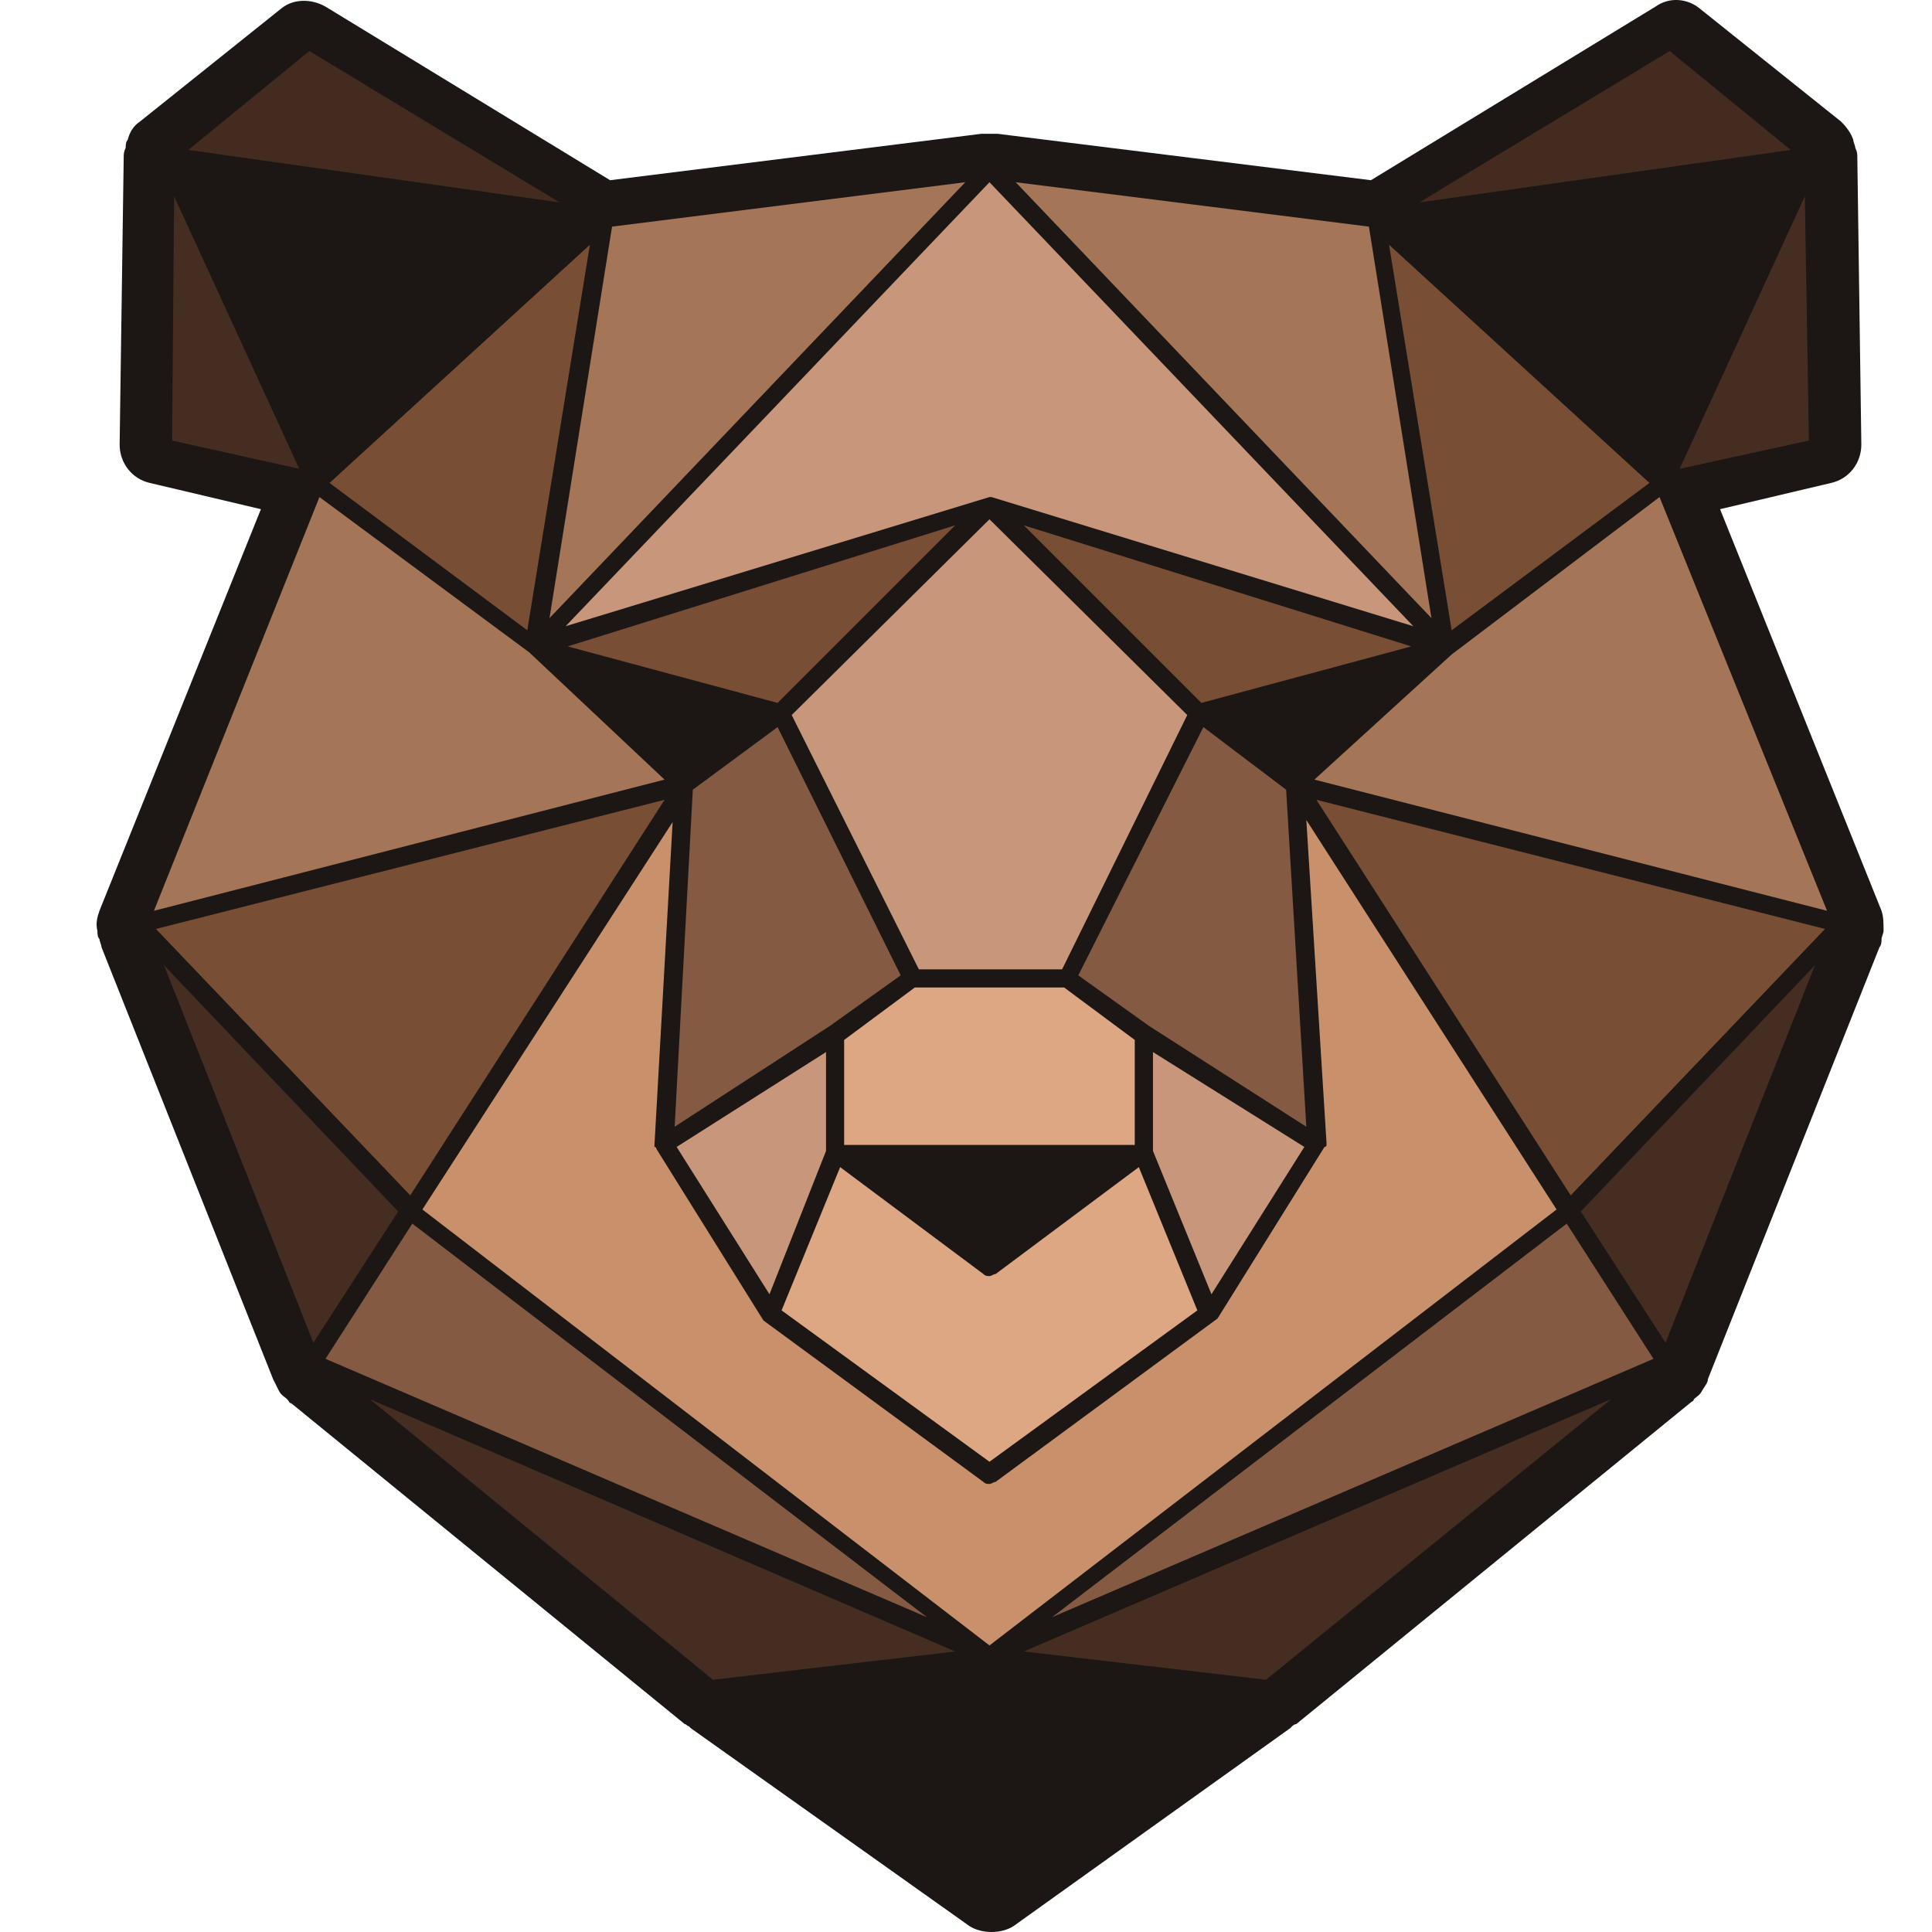<svg width="40" height="40" viewBox="0 0 40 40" fill="none" xmlns="http://www.w3.org/2000/svg">
<g clip-path="url(#clip0_2238_32)">
<path d="M38.955 18.857L35.612 10.542L37.91 9.999C38.286 9.915 38.537 9.581 38.537 9.205L38.454 3.271C38.454 3.188 38.454 3.146 38.412 3.062C38.412 3.021 38.37 2.937 38.37 2.895C38.328 2.77 38.245 2.644 38.119 2.519L35.194 0.179C34.944 -0.03 34.568 -0.072 34.275 0.137L28.384 3.731L20.653 2.77C20.611 2.77 20.57 2.77 20.528 2.77H20.486C20.444 2.77 20.403 2.77 20.319 2.77L12.631 3.731L6.739 0.137C6.446 -0.03 6.07 -0.03 5.82 0.179L2.895 2.519C2.769 2.603 2.686 2.728 2.644 2.895C2.602 2.937 2.602 3.021 2.602 3.062C2.561 3.146 2.561 3.188 2.561 3.271L2.477 9.205C2.477 9.581 2.728 9.915 3.104 9.999L5.402 10.542L2.059 18.857C2.017 18.982 1.976 19.108 2.017 19.275C2.017 19.317 2.017 19.4 2.059 19.442C2.059 19.484 2.101 19.567 2.101 19.609L5.653 28.551C5.694 28.634 5.736 28.718 5.778 28.802C5.82 28.885 5.903 28.927 5.945 28.969C5.987 29.011 5.987 29.052 6.029 29.052L14.177 35.696C14.219 35.696 14.219 35.738 14.26 35.738L14.302 35.78L20.068 39.875C20.194 39.958 20.361 40 20.528 40C20.695 40 20.862 39.958 20.988 39.875L26.712 35.78L26.754 35.738C26.754 35.738 26.796 35.696 26.837 35.696L34.986 29.052C35.027 29.011 35.069 29.011 35.069 28.969C35.111 28.927 35.194 28.885 35.236 28.802C35.278 28.718 35.361 28.634 35.361 28.551L38.913 19.609C38.955 19.567 38.955 19.484 38.955 19.442C38.955 19.4 38.997 19.317 38.997 19.275C38.997 19.108 38.997 18.982 38.955 18.857Z" fill="#1C1715"/>
<path d="M14.177 16.099L15.848 14.804L11.544 13.634L14.177 16.099Z" fill="#1C1715"/>
<path d="M26.796 16.099L29.47 13.634L25.124 14.804L26.796 16.099Z" fill="#1C1715"/>
<path d="M20.486 26.086L23.286 23.997H17.687L20.486 26.086Z" fill="#1C1715"/>
<path d="M25.082 26.796L27.005 23.746L23.871 21.782V23.829H23.913H23.871L25.082 26.796Z" fill="#C8967A"/>
<path d="M23.787 21.239L27.046 23.328L26.628 16.35L24.915 15.054L22.325 20.194L23.787 21.239Z" fill="#845A43"/>
<path d="M14.009 23.746L15.931 26.796L17.102 23.829V21.782L14.009 23.746Z" fill="#C8967A"/>
<path d="M17.394 24.164L16.182 27.13L20.486 30.264L24.79 27.13L23.578 24.164L20.612 26.378C20.57 26.378 20.528 26.42 20.486 26.42C20.444 26.42 20.403 26.42 20.361 26.378L17.394 24.164Z" fill="#DDA783"/>
<path d="M19.024 20.069H21.99L24.581 14.804L20.486 10.751L16.391 14.804L19.024 20.069Z" fill="#C8967A"/>
<path d="M27.464 23.662C27.464 23.704 27.464 23.704 27.464 23.704C27.464 23.704 27.464 23.746 27.422 23.746L25.208 27.298L20.611 30.682C20.57 30.682 20.528 30.724 20.486 30.724C20.444 30.724 20.402 30.724 20.361 30.682L15.806 27.339L13.591 23.788C13.591 23.788 13.591 23.746 13.55 23.746V23.704L13.926 17.019L8.745 25.041L20.486 34.067L32.227 25.041L27.046 16.977L27.464 23.662Z" fill="#C8916B"/>
<path d="M16.099 14.553L19.776 10.876L11.753 13.383L16.099 14.553Z" fill="#784E35"/>
<path d="M17.185 21.239L18.648 20.194L16.099 15.054L14.344 16.35L13.968 23.328L17.185 21.239Z" fill="#845A43"/>
<path d="M37.075 3.104L34.568 1.057L29.386 4.191L37.075 3.104Z" fill="#432B1F"/>
<path d="M28.927 4.65L34.4 9.664L37.242 3.48L28.927 4.65Z" fill="#1C1715"/>
<path d="M34.15 9.999L28.759 5.068L30.055 13.049L34.15 9.999Z" fill="#784E35"/>
<path d="M34.776 9.706L37.451 9.121L37.367 4.065L34.776 9.706Z" fill="#452E21"/>
<path d="M23.494 21.531L22.032 20.445H18.94L17.477 21.531V23.704H23.494V21.531Z" fill="#DDA783"/>
<path d="M28.342 4.692L21.029 3.773L29.637 12.798L28.342 4.692Z" fill="#A47557"/>
<path d="M20.486 10.291H20.528L29.261 12.965L20.486 3.773L11.711 12.965L20.486 10.291Z" fill="#C8967A"/>
<path d="M26.211 34.777L33.356 28.969L21.196 34.192L26.211 34.777Z" fill="#452E21"/>
<path d="M34.233 28.133L32.437 25.334L21.782 33.482L34.233 28.133Z" fill="#845A43"/>
<path d="M15.221 35.111L20.486 38.83L25.751 35.111L20.486 34.484L15.221 35.111Z" fill="#1C1715"/>
<path d="M34.484 27.799L37.576 19.985L32.729 25.083L34.484 27.799Z" fill="#452E21"/>
<path d="M14.762 34.777L19.776 34.192L7.658 28.969L14.762 34.777Z" fill="#452E21"/>
<path d="M19.191 33.482L8.536 25.334L6.739 28.133L19.191 33.482Z" fill="#845A43"/>
<path d="M32.52 24.749L37.785 19.233L27.255 16.559L32.52 24.749Z" fill="#784E35"/>
<path d="M30.055 13.55L27.213 16.141L37.827 18.857L34.359 10.291L30.055 13.55Z" fill="#A47557"/>
<path d="M29.219 13.383L21.196 10.876L24.873 14.553L29.219 13.383Z" fill="#784E35"/>
<path d="M11.586 4.191L6.405 1.057L3.898 3.104L11.586 4.191Z" fill="#432B1F"/>
<path d="M3.605 4.065L3.563 9.121L6.196 9.706L3.605 4.065Z" fill="#452E21"/>
<path d="M6.823 9.999L10.917 13.049L12.213 5.068L6.823 9.999Z" fill="#784E35"/>
<path d="M19.985 3.773L12.672 4.692L11.377 12.798L19.985 3.773Z" fill="#A47557"/>
<path d="M3.772 3.48L6.614 9.664L12.046 4.65L3.772 3.48Z" fill="#1C1715"/>
<path d="M8.243 25.083L3.396 19.985L6.488 27.799L8.243 25.083Z" fill="#452E21"/>
<path d="M3.229 19.233L8.494 24.749L13.759 16.559L3.229 19.233Z" fill="#784E35"/>
<path d="M13.759 16.141L10.959 13.508L6.614 10.291L3.187 18.857L13.759 16.141Z" fill="#A47557"/>
</g>
<defs>
<clipPath id="clip0_2238_32">
<rect width="40" height="40" fill="white"/>
</clipPath>
</defs>
</svg>
